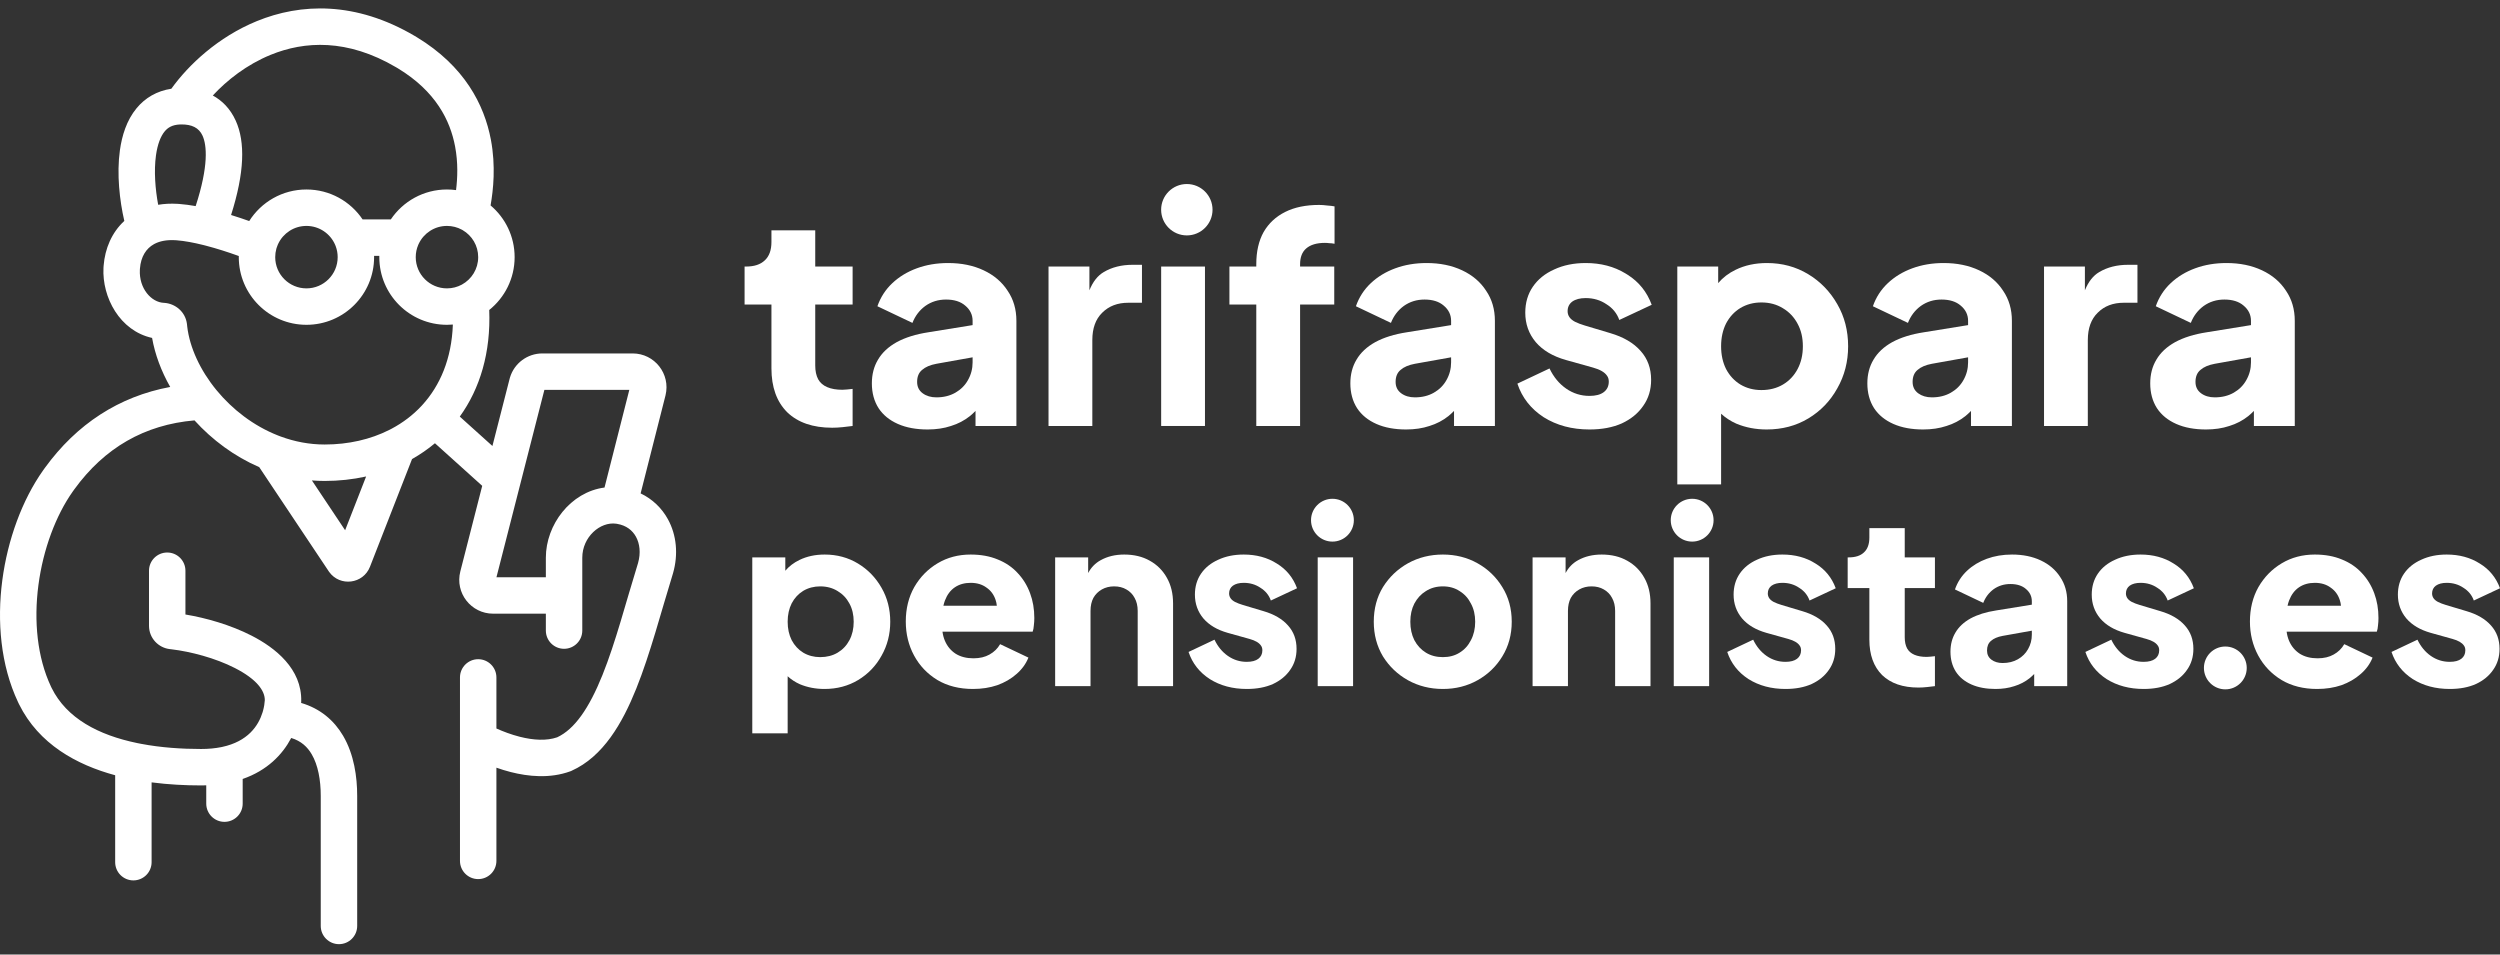 <svg width="220" height="84" viewBox="0 0 220 84" fill="none" xmlns="http://www.w3.org/2000/svg">
<rect x="0" y="0" width="220" height="84" fill="#333333" stroke="none"/>
<path fill-rule="evenodd" clip-rule="evenodd" d="M72.573 48.8C73.652 48.8 74.627 49.062 75.499 49.588C76.371 50.114 77.062 50.827 77.575 51.726C78.086 52.611 78.342 53.608 78.342 54.714C78.342 55.807 78.086 56.803 77.575 57.703C77.076 58.602 76.391 59.315 75.52 59.84C74.648 60.366 73.659 60.629 72.552 60.629C71.777 60.629 71.058 60.491 70.394 60.214C69.985 60.031 69.625 59.796 69.314 59.51V64.531H66.201V49.049H69.107V50.225C69.443 49.83 69.858 49.514 70.352 49.277C71.002 48.959 71.743 48.8 72.573 48.8ZM72.178 51.601C71.625 51.601 71.127 51.733 70.684 51.995C70.255 52.258 69.916 52.625 69.667 53.096C69.432 53.566 69.314 54.106 69.314 54.714C69.314 55.323 69.432 55.863 69.667 56.333C69.916 56.803 70.255 57.17 70.684 57.433C71.127 57.696 71.625 57.827 72.178 57.827C72.76 57.827 73.272 57.696 73.714 57.433C74.157 57.17 74.503 56.803 74.752 56.333C75.001 55.863 75.125 55.323 75.125 54.714C75.125 54.106 75.001 53.573 74.752 53.116C74.503 52.646 74.157 52.279 73.714 52.016C73.272 51.74 72.76 51.601 72.178 51.601Z" fill="white"/>
<path d="M195.829 56.894C196.87 56.894 197.713 57.738 197.713 58.778C197.713 59.819 196.87 60.663 195.829 60.663C194.788 60.663 193.945 59.819 193.945 58.778C193.945 57.738 194.788 56.894 195.829 56.894Z" fill="white"/>
<path fill-rule="evenodd" clip-rule="evenodd" d="M85.416 48.8C86.316 48.8 87.111 48.945 87.803 49.235C88.495 49.512 89.076 49.907 89.546 50.418C90.031 50.93 90.397 51.525 90.646 52.203C90.895 52.867 91.02 53.594 91.02 54.382C91.02 54.604 91.006 54.825 90.978 55.047C90.964 55.254 90.93 55.434 90.874 55.586H82.938C82.975 55.876 83.047 56.146 83.154 56.395C83.362 56.88 83.68 57.26 84.109 57.537C84.538 57.8 85.056 57.931 85.665 57.931C86.219 57.931 86.689 57.82 87.077 57.599C87.478 57.378 87.789 57.073 88.01 56.686L90.501 57.869C90.279 58.422 89.927 58.907 89.442 59.322C88.972 59.737 88.412 60.062 87.761 60.297C87.111 60.518 86.399 60.629 85.624 60.629C84.42 60.629 83.376 60.366 82.49 59.84C81.605 59.301 80.92 58.581 80.436 57.682C79.951 56.783 79.709 55.786 79.709 54.694C79.709 53.559 79.958 52.549 80.456 51.664C80.968 50.778 81.653 50.079 82.511 49.568C83.369 49.056 84.337 48.8 85.416 48.8ZM85.416 51.29C84.877 51.29 84.413 51.422 84.026 51.684C83.638 51.947 83.348 52.334 83.154 52.846C83.1 52.99 83.055 53.142 83.019 53.303H87.721C87.704 53.129 87.669 52.963 87.616 52.805C87.464 52.335 87.194 51.968 86.807 51.705C86.433 51.428 85.97 51.29 85.416 51.29Z" fill="white"/>
<path d="M109.448 48.8C110.555 48.8 111.524 49.062 112.354 49.588C113.198 50.1 113.793 50.827 114.139 51.767L111.835 52.846C111.669 52.376 111.365 52.002 110.922 51.726C110.493 51.435 110.002 51.29 109.448 51.29C109.047 51.29 108.729 51.373 108.494 51.539C108.272 51.705 108.161 51.933 108.161 52.224C108.161 52.376 108.203 52.514 108.286 52.639C108.369 52.764 108.501 52.874 108.68 52.971C108.874 53.068 109.109 53.158 109.386 53.241L111.192 53.781C112.132 54.057 112.852 54.479 113.35 55.047C113.848 55.6 114.097 56.285 114.097 57.101C114.097 57.807 113.91 58.422 113.537 58.948C113.177 59.474 112.672 59.889 112.022 60.193C111.371 60.484 110.604 60.629 109.718 60.629C108.473 60.629 107.387 60.339 106.46 59.758C105.547 59.163 104.924 58.367 104.592 57.371L106.875 56.292C107.165 56.9 107.56 57.378 108.058 57.724C108.556 58.069 109.109 58.242 109.718 58.242C110.161 58.242 110.5 58.153 110.735 57.973C110.97 57.793 111.088 57.544 111.088 57.225C111.088 57.059 111.046 56.921 110.963 56.81C110.88 56.686 110.756 56.575 110.59 56.478C110.424 56.382 110.216 56.298 109.967 56.229L108.037 55.69C107.11 55.427 106.397 55.005 105.899 54.424C105.401 53.829 105.152 53.13 105.152 52.328C105.152 51.622 105.332 51.006 105.692 50.481C106.052 49.955 106.557 49.547 107.207 49.256C107.857 48.952 108.604 48.8 109.448 48.8Z" fill="white"/>
<path fill-rule="evenodd" clip-rule="evenodd" d="M126.973 48.8C128.094 48.8 129.111 49.056 130.024 49.568C130.937 50.079 131.663 50.778 132.203 51.664C132.756 52.549 133.033 53.566 133.033 54.714C133.033 55.849 132.756 56.866 132.203 57.765C131.663 58.651 130.937 59.349 130.024 59.861C129.111 60.373 128.094 60.629 126.973 60.629C125.852 60.629 124.828 60.373 123.901 59.861C122.988 59.349 122.255 58.651 121.701 57.765C121.162 56.866 120.892 55.849 120.892 54.714C120.892 53.566 121.162 52.549 121.701 51.664C122.255 50.778 122.988 50.079 123.901 49.568C124.828 49.056 125.852 48.8 126.973 48.8ZM126.973 51.601C126.406 51.601 125.908 51.74 125.479 52.016C125.05 52.279 124.711 52.646 124.462 53.116C124.227 53.573 124.109 54.106 124.109 54.714C124.109 55.323 124.227 55.863 124.462 56.333C124.711 56.803 125.05 57.17 125.479 57.433C125.908 57.696 126.406 57.827 126.973 57.827C127.54 57.827 128.031 57.696 128.446 57.433C128.875 57.17 129.207 56.803 129.443 56.333C129.692 55.863 129.816 55.323 129.816 54.714C129.816 54.106 129.692 53.573 129.443 53.116C129.207 52.646 128.875 52.279 128.446 52.016C128.031 51.74 127.54 51.601 126.973 51.601Z" fill="white"/>
<path d="M156.853 48.8C157.96 48.8 158.929 49.062 159.759 49.588C160.603 50.1 161.198 50.827 161.544 51.767L159.24 52.846C159.074 52.376 158.77 52.002 158.327 51.726C157.898 51.435 157.407 51.29 156.853 51.29C156.452 51.29 156.134 51.373 155.899 51.539C155.677 51.705 155.567 51.933 155.567 52.224C155.567 52.376 155.608 52.514 155.691 52.639C155.774 52.764 155.906 52.874 156.086 52.971C156.279 53.068 156.514 53.158 156.791 53.241L158.597 53.781C159.538 54.057 160.257 54.479 160.755 55.047C161.253 55.6 161.502 56.285 161.502 57.101C161.502 57.807 161.315 58.422 160.942 58.948C160.582 59.474 160.077 59.889 159.427 60.193C158.777 60.484 158.009 60.629 157.123 60.629C155.878 60.629 154.792 60.339 153.865 59.758C152.952 59.163 152.329 58.367 151.997 57.371L154.28 56.292C154.571 56.9 154.965 57.378 155.463 57.724C155.961 58.069 156.514 58.242 157.123 58.242C157.566 58.242 157.905 58.153 158.14 57.973C158.375 57.793 158.493 57.544 158.493 57.225C158.493 57.059 158.451 56.921 158.368 56.81C158.285 56.686 158.161 56.575 157.995 56.478C157.829 56.382 157.621 56.298 157.372 56.229L155.442 55.69C154.515 55.427 153.803 55.005 153.305 54.424C152.806 53.829 152.557 53.13 152.557 52.328C152.557 51.622 152.737 51.006 153.097 50.481C153.457 49.955 153.962 49.547 154.612 49.256C155.262 48.952 156.009 48.8 156.853 48.8Z" fill="white"/>
<path fill-rule="evenodd" clip-rule="evenodd" d="M177.058 48.8C178.013 48.8 178.857 48.972 179.59 49.318C180.323 49.664 180.891 50.148 181.292 50.771C181.707 51.38 181.914 52.093 181.914 52.909V60.38H179.009V59.31C178.881 59.441 178.75 59.562 178.615 59.675C178.213 59.993 177.764 60.228 177.266 60.38C176.768 60.546 176.214 60.629 175.605 60.629C174.789 60.629 174.083 60.498 173.488 60.235C172.893 59.972 172.437 59.598 172.119 59.114C171.8 58.616 171.641 58.028 171.641 57.35C171.641 56.714 171.787 56.153 172.077 55.669C172.368 55.171 172.811 54.756 173.405 54.424C174.014 54.092 174.768 53.856 175.667 53.718L178.801 53.211V52.909C178.801 52.48 178.628 52.12 178.282 51.83C177.95 51.539 177.494 51.394 176.913 51.394C176.359 51.394 175.868 51.546 175.439 51.85C175.024 52.155 174.72 52.556 174.526 53.054L172.036 51.871C172.257 51.235 172.61 50.688 173.094 50.232C173.578 49.775 174.159 49.422 174.837 49.173C175.515 48.924 176.256 48.8 177.058 48.8ZM176.228 55.959C175.785 56.042 175.446 56.188 175.211 56.395C174.976 56.589 174.858 56.873 174.858 57.246C174.858 57.592 174.99 57.862 175.253 58.056C175.515 58.249 175.841 58.346 176.228 58.346C176.74 58.346 177.19 58.236 177.577 58.014C177.964 57.793 178.262 57.495 178.469 57.122C178.691 56.734 178.801 56.312 178.801 55.856V55.5L176.228 55.959Z" fill="white"/>
<path d="M188.369 48.8C189.476 48.8 190.444 49.062 191.274 49.588C192.118 50.1 192.713 50.827 193.059 51.767L190.756 52.846C190.59 52.376 190.285 52.002 189.842 51.726C189.414 51.435 188.922 51.29 188.369 51.29C187.968 51.29 187.649 51.373 187.414 51.539C187.193 51.705 187.082 51.933 187.082 52.224C187.082 52.376 187.124 52.514 187.207 52.639C187.29 52.764 187.421 52.874 187.601 52.971C187.795 53.068 188.03 53.158 188.307 53.241L190.112 53.781C191.053 54.057 191.773 54.479 192.271 55.047C192.769 55.6 193.018 56.285 193.018 57.101C193.018 57.807 192.831 58.422 192.457 58.948C192.098 59.474 191.593 59.889 190.943 60.193C190.292 60.484 189.524 60.629 188.639 60.629C187.394 60.629 186.307 60.339 185.38 59.758C184.467 59.163 183.845 58.367 183.513 57.371L185.796 56.292C186.086 56.9 186.48 57.378 186.979 57.724C187.477 58.069 188.03 58.242 188.639 58.242C189.082 58.242 189.421 58.153 189.656 57.973C189.891 57.793 190.008 57.544 190.008 57.225C190.008 57.059 189.967 56.921 189.884 56.81C189.801 56.686 189.677 56.575 189.511 56.478C189.344 56.382 189.137 56.298 188.888 56.229L186.958 55.69C186.031 55.427 185.318 55.005 184.82 54.424C184.322 53.829 184.073 53.13 184.073 52.328C184.073 51.622 184.253 51.006 184.612 50.481C184.972 49.955 185.477 49.547 186.128 49.256C186.778 48.952 187.525 48.8 188.369 48.8Z" fill="white"/>
<path fill-rule="evenodd" clip-rule="evenodd" d="M203.702 48.8C204.601 48.8 205.397 48.945 206.088 49.235C206.78 49.512 207.361 49.907 207.832 50.418C208.316 50.93 208.682 51.525 208.932 52.203C209.181 52.867 209.305 53.594 209.305 54.382C209.305 54.604 209.291 54.825 209.264 55.047C209.25 55.254 209.215 55.434 209.16 55.586H201.224C201.261 55.876 201.333 56.146 201.439 56.395C201.647 56.88 201.965 57.26 202.394 57.537C202.823 57.8 203.342 57.931 203.951 57.931C204.504 57.931 204.974 57.82 205.362 57.599C205.763 57.378 206.075 57.073 206.296 56.686L208.786 57.869C208.565 58.422 208.212 58.907 207.728 59.322C207.257 59.737 206.697 60.062 206.047 60.297C205.396 60.518 204.684 60.629 203.909 60.629C202.705 60.629 201.661 60.366 200.775 59.84C199.89 59.301 199.205 58.581 198.721 57.682C198.236 56.783 197.994 55.786 197.994 54.694C197.994 53.559 198.243 52.549 198.741 51.664C199.253 50.778 199.938 50.079 200.796 49.568C201.654 49.056 202.623 48.8 203.702 48.8ZM203.702 51.29C203.162 51.29 202.699 51.422 202.311 51.684C201.924 51.947 201.633 52.334 201.439 52.846C201.385 52.99 201.34 53.142 201.305 53.303H206.007C205.989 53.129 205.954 52.963 205.902 52.805C205.749 52.335 205.48 51.968 205.092 51.705C204.719 51.428 204.255 51.29 203.702 51.29Z" fill="white"/>
<path d="M215.31 48.8C216.417 48.8 217.385 49.062 218.215 49.588C219.059 50.1 219.654 50.827 220 51.767L217.696 52.846C217.53 52.376 217.226 52.002 216.783 51.726C216.354 51.435 215.863 51.29 215.31 51.29C214.908 51.29 214.59 51.373 214.355 51.539C214.134 51.705 214.023 51.933 214.023 52.224C214.023 52.376 214.064 52.514 214.148 52.639C214.231 52.764 214.362 52.874 214.542 52.971C214.736 53.068 214.971 53.158 215.248 53.241L217.053 53.781C217.994 54.057 218.713 54.479 219.211 55.047C219.709 55.6 219.959 56.285 219.959 57.101C219.959 57.806 219.772 58.422 219.398 58.948C219.039 59.474 218.533 59.889 217.883 60.193C217.233 60.484 216.465 60.629 215.579 60.629C214.334 60.629 213.248 60.339 212.321 59.758C211.408 59.163 210.785 58.367 210.453 57.371L212.736 56.292C213.027 56.9 213.421 57.378 213.919 57.724C214.417 58.069 214.971 58.242 215.579 58.242C216.022 58.242 216.361 58.153 216.597 57.973C216.832 57.793 216.949 57.544 216.949 57.225C216.949 57.059 216.908 56.921 216.825 56.81C216.742 56.686 216.617 56.575 216.451 56.478C216.285 56.382 216.078 56.298 215.829 56.229L213.899 55.69C212.972 55.427 212.259 55.005 211.761 54.424C211.263 53.829 211.014 53.13 211.014 52.328C211.014 51.622 211.194 51.006 211.553 50.481C211.913 49.955 212.418 49.547 213.068 49.256C213.719 48.952 214.466 48.8 215.31 48.8Z" fill="white"/>
<path d="M167.617 49.049H170.274V51.747H167.617V56.084C167.617 56.471 167.686 56.797 167.825 57.059C167.963 57.309 168.178 57.495 168.468 57.62C168.759 57.744 169.118 57.807 169.547 57.807C169.644 57.807 169.755 57.8 169.879 57.786C170.004 57.772 170.135 57.758 170.274 57.744V60.38C170.066 60.408 169.831 60.435 169.568 60.463C169.305 60.491 169.056 60.505 168.821 60.505C167.451 60.505 166.386 60.138 165.625 59.405C164.878 58.657 164.504 57.62 164.504 56.292V51.747H162.595V49.049H162.699C163.28 49.049 163.723 48.903 164.027 48.613C164.345 48.322 164.504 47.886 164.504 47.305V46.475H167.617V49.049Z" fill="white"/>
<path d="M98.934 48.8C99.792 48.8 100.539 48.979 101.175 49.339C101.825 49.699 102.331 50.204 102.69 50.854C103.05 51.491 103.23 52.238 103.23 53.096V60.38H100.117V53.76C100.117 53.317 100.027 52.937 99.847 52.618C99.681 52.3 99.439 52.051 99.121 51.871C98.816 51.691 98.456 51.601 98.041 51.601C97.64 51.601 97.28 51.691 96.962 51.871C96.644 52.051 96.395 52.3 96.215 52.618C96.049 52.937 95.966 53.317 95.966 53.76V60.38H92.853V49.049H95.758V50.427C96.02 49.932 96.387 49.556 96.858 49.298C97.453 48.965 98.145 48.8 98.934 48.8Z" fill="white"/>
<path d="M119.071 60.38H115.958V49.049H119.071V60.38Z" fill="white"/>
<path d="M140.948 48.8C141.806 48.8 142.553 48.979 143.189 49.339C143.839 49.699 144.344 50.204 144.704 50.854C145.064 51.491 145.244 52.238 145.244 53.096V60.38H142.131V53.76C142.131 53.317 142.041 52.937 141.861 52.618C141.695 52.3 141.453 52.051 141.135 51.871C140.83 51.691 140.47 51.601 140.055 51.601C139.654 51.601 139.294 51.691 138.976 51.871C138.658 52.051 138.409 52.3 138.229 52.618C138.063 52.937 137.98 53.317 137.98 53.76V60.38H134.867V49.049H137.772V50.427C138.034 49.932 138.401 49.556 138.872 49.298C139.467 48.965 140.159 48.8 140.948 48.8Z" fill="white"/>
<path d="M150.404 60.38H147.291V49.049H150.404V60.38Z" fill="white"/>
<path d="M117.255 43.893C118.295 43.893 119.139 44.736 119.139 45.777C119.139 46.818 118.295 47.661 117.255 47.661C116.214 47.661 115.37 46.818 115.37 45.777C115.37 44.736 116.214 43.893 117.255 43.893Z" fill="white"/>
<path d="M148.911 43.893C149.951 43.893 150.795 44.736 150.795 45.777C150.795 46.818 149.951 47.661 148.911 47.661C147.87 47.661 147.026 46.818 147.026 45.777C147.026 44.736 147.87 43.893 148.911 43.893Z" fill="white"/>
<path fill-rule="evenodd" clip-rule="evenodd" d="M155.491 23.147C156.828 23.147 158.035 23.473 159.115 24.124C160.194 24.775 161.05 25.657 161.684 26.771C162.318 27.867 162.635 29.1 162.635 30.471C162.635 31.824 162.318 33.058 161.684 34.171C161.067 35.285 160.219 36.167 159.14 36.818C158.061 37.469 156.836 37.794 155.466 37.794C154.506 37.794 153.616 37.623 152.793 37.28C152.287 37.054 151.841 36.763 151.457 36.408V42.625H147.603V23.456H151.2V24.912C151.616 24.423 152.13 24.031 152.742 23.738C153.547 23.345 154.464 23.147 155.491 23.147ZM155.003 26.616C154.318 26.616 153.701 26.779 153.153 27.105C152.622 27.43 152.202 27.884 151.894 28.467C151.603 29.049 151.457 29.717 151.457 30.471C151.457 31.225 151.603 31.893 151.894 32.475C152.202 33.058 152.622 33.511 153.153 33.837C153.701 34.163 154.318 34.325 155.003 34.325C155.723 34.325 156.356 34.163 156.905 33.837C157.453 33.511 157.881 33.058 158.189 32.475C158.498 31.893 158.652 31.225 158.652 30.471C158.652 29.717 158.498 29.058 158.189 28.492C157.881 27.91 157.453 27.456 156.905 27.13C156.356 26.788 155.723 26.616 155.003 26.616Z" fill="white"/>
<path fill-rule="evenodd" clip-rule="evenodd" d="M83.43 23.147C84.612 23.147 85.657 23.361 86.565 23.79C87.473 24.218 88.176 24.818 88.672 25.588C89.186 26.342 89.443 27.225 89.443 28.235V37.486H85.846V36.16C85.688 36.323 85.525 36.474 85.358 36.612C84.861 37.006 84.304 37.297 83.687 37.486C83.071 37.692 82.385 37.794 81.632 37.794C80.621 37.794 79.747 37.632 79.011 37.306C78.274 36.98 77.709 36.518 77.315 35.919C76.921 35.302 76.724 34.574 76.724 33.734C76.724 32.946 76.903 32.253 77.263 31.653C77.623 31.036 78.171 30.522 78.908 30.111C79.662 29.7 80.595 29.409 81.709 29.238L85.589 28.61V28.235C85.589 27.704 85.375 27.259 84.946 26.899C84.535 26.539 83.97 26.36 83.251 26.36C82.565 26.36 81.957 26.548 81.426 26.925C80.912 27.302 80.535 27.798 80.295 28.415L77.212 26.95C77.486 26.162 77.923 25.486 78.522 24.921C79.122 24.355 79.841 23.918 80.681 23.61C81.52 23.302 82.437 23.147 83.43 23.147ZM82.403 32.013C81.854 32.115 81.435 32.295 81.144 32.552C80.852 32.792 80.707 33.143 80.707 33.606C80.707 34.034 80.869 34.368 81.195 34.608C81.52 34.848 81.923 34.968 82.403 34.968C83.036 34.968 83.593 34.831 84.073 34.556C84.552 34.282 84.921 33.914 85.178 33.452C85.452 32.972 85.589 32.449 85.589 31.884V31.444L82.403 32.013Z" fill="white"/>
<path fill-rule="evenodd" clip-rule="evenodd" d="M125.538 23.147C126.72 23.147 127.765 23.361 128.673 23.79C129.581 24.218 130.284 24.818 130.78 25.588C131.294 26.342 131.551 27.225 131.551 28.235V37.486H127.954V36.161C127.796 36.323 127.633 36.474 127.466 36.612C126.969 37.006 126.412 37.297 125.795 37.486C125.179 37.692 124.493 37.794 123.739 37.794C122.729 37.794 121.855 37.632 121.119 37.306C120.382 36.98 119.817 36.518 119.423 35.919C119.029 35.302 118.831 34.574 118.831 33.734C118.831 32.946 119.011 32.253 119.371 31.653C119.731 31.036 120.279 30.522 121.016 30.111C121.769 29.7 122.703 29.409 123.817 29.238L127.697 28.61V28.235C127.697 27.704 127.483 27.259 127.054 26.899C126.643 26.539 126.078 26.36 125.358 26.36C124.673 26.36 124.065 26.548 123.534 26.925C123.02 27.302 122.643 27.798 122.403 28.415L119.32 26.95C119.594 26.162 120.031 25.486 120.63 24.921C121.23 24.355 121.949 23.918 122.789 23.61C123.628 23.302 124.545 23.147 125.538 23.147ZM124.51 32.013C123.962 32.115 123.542 32.295 123.251 32.552C122.96 32.792 122.814 33.143 122.814 33.606C122.814 34.034 122.977 34.368 123.303 34.608C123.628 34.848 124.031 34.968 124.51 34.968C125.144 34.968 125.701 34.831 126.181 34.556C126.66 34.282 127.029 33.914 127.286 33.452C127.56 32.972 127.697 32.449 127.697 31.884V31.444L124.51 32.013Z" fill="white"/>
<path d="M139.543 23.147C140.871 23.147 142.037 23.453 143.044 24.064L143.238 24.184C144.231 24.814 144.935 25.694 145.35 26.822L142.498 28.158C142.292 27.576 141.916 27.113 141.367 26.771C140.836 26.411 140.228 26.231 139.543 26.231C139.046 26.231 138.652 26.334 138.361 26.539C138.087 26.745 137.95 27.027 137.95 27.387C137.95 27.576 138.001 27.747 138.104 27.901C138.207 28.055 138.369 28.192 138.592 28.312C138.832 28.432 139.123 28.544 139.466 28.646L141.701 29.315C142.866 29.657 143.757 30.18 144.374 30.882C144.991 31.567 145.299 32.415 145.299 33.426C145.299 34.3 145.068 35.062 144.605 35.713C144.16 36.364 143.534 36.878 142.729 37.255C141.924 37.614 140.973 37.794 139.877 37.794C138.335 37.794 136.99 37.435 135.843 36.715C134.712 35.978 133.941 34.993 133.53 33.76L136.357 32.424C136.716 33.178 137.205 33.769 137.821 34.197C138.438 34.625 139.123 34.839 139.877 34.839C140.425 34.839 140.845 34.728 141.136 34.505C141.427 34.282 141.573 33.974 141.573 33.58C141.573 33.375 141.522 33.203 141.419 33.066C141.316 32.912 141.162 32.775 140.956 32.655C140.751 32.535 140.494 32.432 140.185 32.347L137.796 31.679C136.648 31.353 135.766 30.831 135.149 30.111C134.532 29.375 134.224 28.509 134.224 27.516C134.224 26.642 134.446 25.88 134.892 25.229C135.337 24.578 135.963 24.072 136.768 23.713C137.573 23.336 138.498 23.147 139.543 23.147Z" fill="white"/>
<path fill-rule="evenodd" clip-rule="evenodd" d="M171.034 23.147C172.216 23.147 173.261 23.361 174.169 23.79C175.077 24.218 175.779 24.818 176.276 25.588C176.79 26.342 177.047 27.225 177.047 28.235V37.486H173.449V36.161C173.291 36.323 173.129 36.474 172.961 36.612C172.464 37.006 171.908 37.297 171.291 37.486C170.674 37.692 169.989 37.794 169.235 37.794C168.224 37.794 167.351 37.632 166.614 37.306C165.877 36.98 165.312 36.518 164.918 35.919C164.524 35.302 164.327 34.574 164.327 33.734C164.327 32.946 164.507 32.253 164.867 31.653C165.227 31.036 165.775 30.522 166.511 30.111C167.265 29.7 168.199 29.409 169.312 29.238L173.192 28.61V28.235C173.192 27.704 172.978 27.259 172.55 26.899C172.139 26.539 171.573 26.36 170.854 26.36C170.169 26.36 169.561 26.548 169.03 26.925C168.516 27.302 168.139 27.798 167.899 28.415L164.815 26.95C165.089 26.162 165.526 25.486 166.126 24.921C166.725 24.355 167.445 23.918 168.284 23.61C169.124 23.302 170.04 23.147 171.034 23.147ZM170.006 32.013C169.458 32.115 169.038 32.295 168.747 32.552C168.456 32.792 168.31 33.143 168.31 33.606C168.31 34.034 168.473 34.368 168.798 34.608C169.124 34.848 169.526 34.968 170.006 34.968C170.64 34.968 171.197 34.831 171.676 34.556C172.156 34.282 172.524 33.914 172.781 33.452C173.055 32.972 173.192 32.449 173.192 31.884V31.444L170.006 32.013Z" fill="white"/>
<path fill-rule="evenodd" clip-rule="evenodd" d="M195.927 23.147C197.109 23.147 198.154 23.361 199.062 23.79C199.97 24.218 200.672 24.818 201.169 25.588C201.683 26.342 201.94 27.225 201.94 28.235V37.486H198.343V36.161C198.185 36.323 198.022 36.474 197.854 36.612C197.358 37.006 196.801 37.297 196.184 37.486C195.567 37.692 194.882 37.794 194.128 37.794C193.118 37.794 192.244 37.632 191.508 37.306C190.771 36.98 190.205 36.518 189.811 35.919C189.417 35.302 189.22 34.574 189.22 33.734C189.22 32.946 189.4 32.253 189.76 31.653C190.12 31.036 190.668 30.522 191.405 30.111C192.158 29.7 193.092 29.409 194.206 29.238L198.086 28.61V28.235C198.086 27.704 197.872 27.259 197.443 26.899C197.032 26.539 196.467 26.36 195.747 26.36C195.062 26.36 194.454 26.548 193.923 26.925C193.409 27.302 193.032 27.798 192.792 28.415L189.709 26.95C189.983 26.162 190.42 25.486 191.019 24.921C191.619 24.355 192.338 23.918 193.178 23.61C194.017 23.302 194.934 23.147 195.927 23.147ZM194.899 32.013C194.351 32.115 193.931 32.295 193.64 32.552C193.349 32.792 193.203 33.143 193.203 33.606C193.203 34.034 193.366 34.368 193.692 34.608C194.017 34.848 194.42 34.968 194.899 34.968C195.533 34.968 196.09 34.831 196.57 34.556C197.049 34.282 197.418 33.914 197.674 33.452C197.949 32.972 198.086 32.449 198.086 31.884V31.444L194.899 32.013Z" fill="white"/>
<path d="M71.741 23.456H75.03V26.796H71.741V32.167C71.741 32.647 71.827 33.049 71.998 33.375C72.169 33.683 72.435 33.914 72.795 34.068C73.154 34.222 73.6 34.3 74.131 34.3C74.251 34.3 74.388 34.291 74.542 34.274C74.696 34.257 74.859 34.24 75.03 34.222V37.486C74.773 37.52 74.482 37.555 74.156 37.589C73.831 37.623 73.523 37.64 73.231 37.64C71.536 37.64 70.216 37.186 69.274 36.278C68.349 35.353 67.887 34.068 67.887 32.424V26.796H65.523V23.456H65.651C66.371 23.456 66.919 23.276 67.296 22.916C67.69 22.556 67.887 22.017 67.887 21.297V20.27H71.741V23.456Z" fill="white"/>
<path d="M100.493 26.642H99.285C98.343 26.642 97.581 26.933 96.998 27.516C96.416 28.081 96.125 28.886 96.125 29.931V37.486H92.27V23.456H95.868V25.547C96.174 24.791 96.593 24.256 97.127 23.944C97.846 23.516 98.694 23.302 99.671 23.302H100.493V26.642Z" fill="white"/>
<path d="M106.037 37.486H102.182V23.456H106.037V37.486Z" fill="white"/>
<path d="M116.078 18.034C116.301 18.034 116.54 18.051 116.797 18.085C117.054 18.102 117.269 18.128 117.44 18.162V21.451C117.269 21.417 117.114 21.4 116.977 21.4C116.857 21.383 116.729 21.374 116.592 21.374C115.872 21.374 115.324 21.537 114.947 21.863C114.588 22.171 114.408 22.633 114.408 23.25V23.456H117.414V26.796H114.408V37.486H110.553V26.796H108.189V23.456H110.553V23.25C110.553 22.137 110.767 21.194 111.196 20.424C111.641 19.653 112.275 19.062 113.097 18.651C113.919 18.239 114.913 18.034 116.078 18.034Z" fill="white"/>
<path d="M188.096 26.642H186.889C185.946 26.642 185.184 26.933 184.602 27.516C184.019 28.081 183.728 28.886 183.728 29.931V37.486H179.874V23.456H183.471V25.547C183.777 24.791 184.197 24.256 184.73 23.944C185.45 23.516 186.298 23.302 187.274 23.302H188.096V26.642Z" fill="white"/>
<path d="M104.442 16.194C105.69 16.194 106.703 17.206 106.703 18.455C106.703 19.703 105.69 20.716 104.442 20.716C103.193 20.716 102.18 19.703 102.18 18.455C102.18 17.206 103.193 16.194 104.442 16.194Z" fill="white"/>
<path d="M48.035 49.079C48.035 46.173 50.207 43.296 53.198 42.903L55.38 34.308H47.906L43.688 50.797H48.035V49.079ZM32.219 41.93C31.043 42.191 29.818 42.324 28.57 42.324C28.192 42.324 27.817 42.308 27.447 42.278L30.371 46.661L32.219 41.93ZM34.856 5.92C30.563 3.394 26.797 3.606 23.811 4.828C21.713 5.686 19.973 7.058 18.727 8.404C19.524 8.841 20.257 9.539 20.747 10.626C21.594 12.504 21.52 15.187 20.335 18.92C20.928 19.104 21.472 19.288 21.928 19.451C21.929 19.451 21.93 19.452 21.931 19.452C22.984 17.785 24.845 16.675 26.967 16.675C29.027 16.675 30.841 17.722 31.909 19.309H34.391C35.459 17.722 37.272 16.675 39.333 16.675C39.604 16.675 39.87 16.694 40.132 16.729C40.265 15.659 40.318 14.316 40.048 12.887C39.617 10.608 38.355 8.036 35.017 6.015L34.856 5.92ZM15.834 10.953C15.15 10.983 14.764 11.233 14.488 11.568C14.139 11.992 13.863 12.688 13.726 13.667C13.535 15.04 13.663 16.648 13.919 18.021C14.457 17.931 15.023 17.903 15.611 17.937L15.798 17.95C16.262 17.985 16.741 18.052 17.218 18.137C18.376 14.576 18.199 12.774 17.825 11.944C17.5 11.224 16.863 10.95 15.975 10.95L15.834 10.953ZM29.715 22.629C29.715 22.29 29.654 21.967 29.543 21.67L29.493 21.545C29.071 20.563 28.097 19.881 26.967 19.881C25.872 19.881 24.924 20.521 24.482 21.454L24.441 21.545C24.403 21.632 24.37 21.721 24.342 21.813L24.315 21.905C24.253 22.134 24.219 22.376 24.219 22.629C24.219 24.147 25.449 25.377 26.967 25.377C28.484 25.377 29.715 24.147 29.715 22.629ZM32.921 22.629C32.921 25.918 30.255 28.583 26.967 28.583C23.678 28.583 21.013 25.918 21.013 22.629C21.013 22.596 21.014 22.563 21.014 22.53C20.961 22.51 20.906 22.491 20.85 22.471C20.095 22.201 19.105 21.875 18.082 21.61L17.877 21.558C17.045 21.35 16.243 21.2 15.558 21.147L15.422 21.138C14.637 21.092 14.052 21.23 13.629 21.444L13.546 21.488C12.867 21.864 12.395 22.58 12.315 23.637L12.308 23.741C12.225 25.397 13.324 26.604 14.416 26.65L14.508 26.656C15.424 26.736 16.295 27.421 16.445 28.463L16.458 28.568L16.476 28.741C16.695 30.585 17.613 32.578 19.041 34.321C19.045 34.326 19.05 34.331 19.054 34.336C20.439 36.021 22.299 37.471 24.462 38.322L24.706 38.415C25.927 38.865 27.226 39.117 28.57 39.117C30.662 39.117 32.605 38.668 34.258 37.832L34.458 37.729C35.447 37.203 36.331 36.534 37.081 35.732L37.17 35.635C38.715 33.939 39.745 31.585 39.852 28.56C39.681 28.575 39.508 28.583 39.333 28.583C36.044 28.583 33.379 25.918 33.379 22.629C33.379 22.591 33.38 22.553 33.38 22.515H32.919C32.92 22.553 32.921 22.591 32.921 22.629ZM36.585 22.629C36.585 24.147 37.815 25.377 39.333 25.377C39.805 25.377 40.25 25.258 40.638 25.048C40.641 25.046 40.643 25.045 40.646 25.044C41.501 24.578 42.081 23.671 42.081 22.629C42.081 21.617 41.535 20.731 40.714 20.252L40.633 20.207C40.248 20 39.807 19.881 39.333 19.881C38.238 19.881 37.29 20.521 36.848 21.454L36.807 21.545C36.664 21.875 36.585 22.241 36.585 22.629ZM45.287 22.629C45.287 24.511 44.414 26.188 43.052 27.279C43.2 31.013 42.243 34.19 40.461 36.66L43.333 39.247L44.844 33.342L44.878 33.219C45.255 31.967 46.41 31.102 47.728 31.102H55.674C57.604 31.102 59.024 32.911 58.566 34.786L58.565 34.792L58.563 34.8L56.375 43.419C57.416 43.917 58.239 44.712 58.778 45.695C59.546 47.096 59.697 48.794 59.231 50.427L59.184 50.585C58.19 53.789 57.226 57.527 55.992 60.597C54.774 63.626 53.089 66.581 50.292 67.832L50.242 67.855L50.19 67.874C48.381 68.537 46.466 68.329 44.948 67.942C44.506 67.829 44.082 67.697 43.684 67.556V75.758C43.684 76.643 42.966 77.361 42.081 77.361C41.196 77.361 40.478 76.643 40.478 75.758V59.613C40.478 58.728 41.196 58.01 42.081 58.01C42.966 58.01 43.684 58.728 43.684 59.613V64.107C44.263 64.366 44.976 64.641 45.74 64.835C46.946 65.142 48.099 65.205 49.029 64.884C50.563 64.172 51.841 62.327 53.017 59.402C54.187 56.489 55.055 53.071 56.122 49.634L56.148 49.547C56.406 48.645 56.29 47.827 55.967 47.237C55.656 46.67 55.114 46.234 54.304 46.099L54.224 46.086C52.812 45.888 51.241 47.256 51.241 49.079V55.491C51.241 56.377 50.523 57.094 49.638 57.094C48.753 57.094 48.035 56.376 48.035 55.491V54.003H43.393C41.449 54.003 40.027 52.171 40.508 50.288L42.435 42.754L38.275 39.006C37.647 39.531 36.973 39.995 36.26 40.396L32.558 49.874C31.961 51.402 29.915 51.647 28.968 50.332L28.924 50.268L22.812 41.108C20.622 40.16 18.674 38.713 17.115 36.994C12.717 37.375 9.194 39.406 6.539 43.064L6.406 43.249C4.919 45.351 3.795 48.329 3.38 51.492C2.964 54.655 3.277 57.849 4.486 60.419L4.548 60.547C5.866 63.209 8.653 64.68 12.064 65.388L12.414 65.457C14.169 65.791 15.994 65.911 17.692 65.911C18.358 65.911 18.938 65.852 19.442 65.752L19.55 65.73C21.802 65.248 22.733 63.887 23.105 62.688L23.148 62.54C23.239 62.208 23.287 61.891 23.303 61.616C23.311 60.778 22.583 59.765 20.675 58.789C18.935 57.898 16.752 57.338 15.12 57.142L14.963 57.124C13.936 57.013 13.112 56.149 13.112 55.067V50.224C13.112 49.339 13.83 48.621 14.715 48.621C15.6 48.621 16.318 49.339 16.318 50.224V54.076C18.122 54.375 20.286 54.989 22.135 55.935C24.218 57 26.576 58.856 26.508 61.712L26.508 61.736L26.506 61.758C26.505 61.791 26.502 61.825 26.5 61.858C28.187 62.352 29.398 63.401 30.187 64.737C31.168 66.401 31.432 68.391 31.432 70.033V81.483C31.432 82.368 30.715 83.086 29.829 83.086C28.944 83.086 28.226 82.368 28.226 81.483V70.033C28.226 68.657 27.992 67.326 27.425 66.366C27.052 65.734 26.51 65.209 25.627 64.942C24.856 66.41 23.511 67.802 21.356 68.549V70.72C21.356 71.605 20.638 72.323 19.753 72.323C18.868 72.323 18.15 71.605 18.15 70.72V69.109C18 69.114 17.847 69.117 17.692 69.117C16.321 69.117 14.839 69.044 13.341 68.849V75.872C13.341 76.758 12.623 77.475 11.738 77.475C10.853 77.475 10.135 76.758 10.135 75.872V68.222C6.742 67.305 3.415 65.485 1.677 61.974L1.586 61.784C0.047 58.515 -0.271 54.667 0.201 51.074C0.673 47.481 1.954 43.99 3.788 41.398L3.948 41.175C6.761 37.303 10.481 34.888 14.978 34.052C14.19 32.663 13.641 31.197 13.384 29.737C10.534 29.111 8.976 26.157 9.106 23.579L9.118 23.39C9.236 21.875 9.836 20.459 10.94 19.442C10.528 17.654 10.26 15.316 10.551 13.225C10.73 11.942 11.14 10.589 12.015 9.529C12.773 8.609 13.806 8.002 15.078 7.809C16.592 5.699 19.196 3.252 22.597 1.86C26.454 0.282 31.275 0.094 36.482 3.156L36.682 3.276C40.865 5.81 42.614 9.202 43.198 12.292C43.637 14.613 43.409 16.721 43.171 18.078C44.463 19.169 45.287 20.802 45.287 22.629Z" fill="white"/>
</svg>
